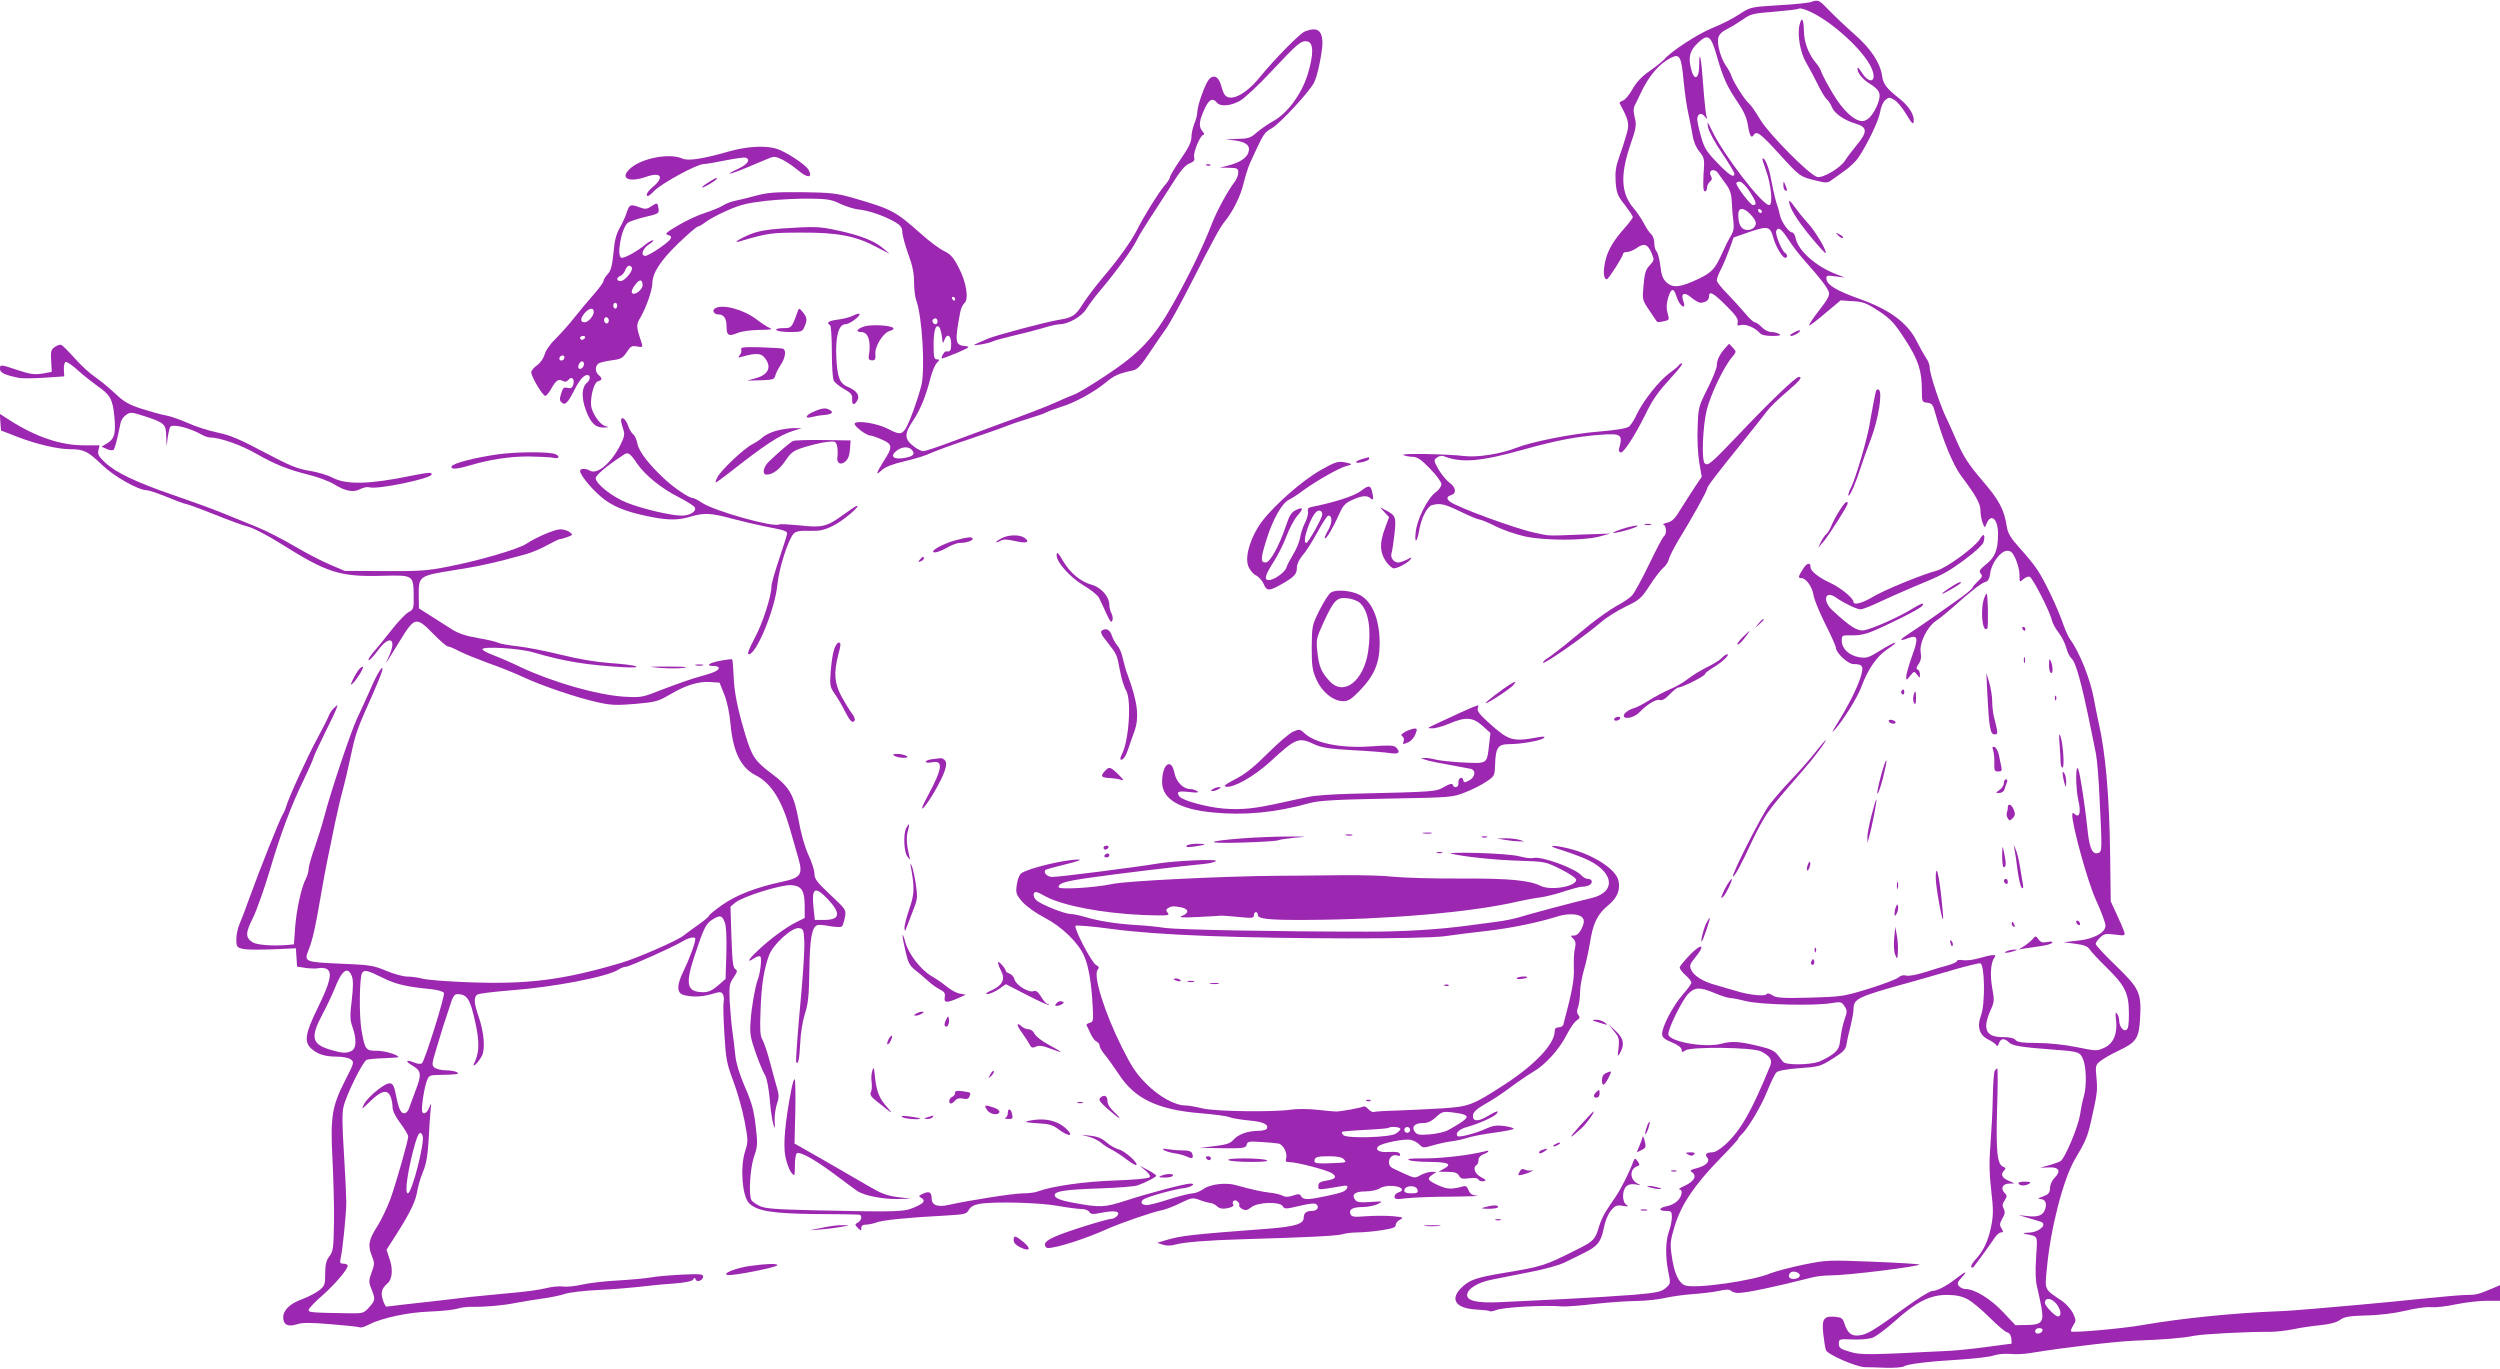 <?xml version="1.0" standalone="no"?>
<!DOCTYPE svg PUBLIC "-//W3C//DTD SVG 20010904//EN"
 "http://www.w3.org/TR/2001/REC-SVG-20010904/DTD/svg10.dtd">
<svg version="1.0" xmlns="http://www.w3.org/2000/svg"
 width="1280pt" height="701pt" viewBox="0 0 1280 701"
 preserveAspectRatio="xMidYMid meet">
<g transform="translate(0,701) scale(0.1,-0.1)"
fill="#9c27b0" stroke="none">
<path d="M9270 6999 c-14 -4 -89 -12 -166 -16 -141 -9 -142 -9 -197 -45 -31
-21 -93 -53 -139 -71 -76 -31 -213 -120 -247 -161 -8 -9 -41 -36 -74 -59 -41
-28 -69 -58 -89 -94 -16 -29 -38 -55 -49 -58 -11 -4 -18 -10 -17 -13 48 -89
52 -106 35 -162 -8 -30 -25 -82 -37 -115 -17 -47 -21 -75 -18 -126 5 -59 10
-72 47 -118 22 -29 41 -57 41 -62 0 -5 -17 -28 -38 -52 -62 -69 -92 -120 -104
-179 -11 -53 -7 -88 9 -88 9 1 83 117 83 130 0 6 9 10 21 10 11 0 34 9 50 21
37 26 56 19 75 -27 15 -35 14 -37 -10 -63 -20 -21 -26 -40 -31 -101 -7 -75 -7
-75 30 -130 20 -30 38 -57 40 -58 2 -2 17 -1 33 3 29 6 30 7 20 42 -7 25 -6
48 3 79 15 49 28 52 42 8 5 -16 14 -35 20 -41 17 -22 27 -14 16 14 -15 41 4
51 41 19 17 -14 38 -26 45 -26 27 0 45 13 45 31 0 32 21 21 88 -46 49 -48 63
-69 59 -85 -4 -17 -1 -19 18 -14 24 6 73 -15 94 -40 9 -11 30 -16 65 -16 37 0
47 3 36 10 -8 5 -27 10 -41 10 -14 0 -36 11 -49 25 -13 14 -29 25 -36 25 -6 0
-29 21 -50 47 -22 26 -63 71 -91 100 -29 29 -53 59 -53 68 0 9 10 35 22 58 12
23 31 69 43 102 l21 59 83 29 c94 31 104 29 121 -32 12 -44 46 -101 60 -101
13 0 13 17 -1 26 -16 9 -51 95 -45 111 10 24 26 13 63 -44 20 -32 60 -83 88
-114 73 -81 111 -131 119 -155 5 -16 -7 -38 -50 -93 -31 -40 -54 -74 -51 -77
2 -3 39 25 82 62 l79 66 62 -4 c54 -3 71 -10 134 -51 61 -41 80 -61 134 -145
68 -105 86 -159 86 -262 0 -57 1 -59 28 -62 23 -3 29 -10 39 -48 38 -137 91
-268 133 -325 78 -104 100 -144 100 -180 0 -18 5 -46 11 -62 11 -27 11 -27 19
-7 23 60 60 28 60 -50 0 -80 -15 -119 -61 -155 -33 -27 -38 -35 -28 -47 10
-13 8 -20 -14 -40 -15 -14 -27 -28 -27 -32 0 -5 -28 -28 -62 -53 -119 -85
-213 -150 -261 -181 -53 -34 -57 -44 -9 -26 52 20 56 3 22 -90 -16 -46 -30
-93 -30 -105 0 -22 1 -22 20 3 20 24 21 25 35 6 15 -19 15 -19 15 1 0 12 -5
23 -12 25 -8 3 -7 11 5 28 12 17 15 35 11 60 -8 47 32 129 78 161 18 12 54 41
79 63 99 89 154 131 173 136 16 4 22 17 26 46 7 52 54 114 87 114 19 0 28 -9
43 -42 11 -24 20 -61 20 -82 0 -38 0 -39 20 -21 10 9 25 15 32 12 15 -5 104
-179 113 -221 3 -15 19 -45 35 -65 16 -20 33 -55 39 -77 6 -23 18 -47 26 -54
23 -19 52 -123 101 -365 8 -38 19 -94 25 -123 6 -29 15 -135 19 -235 13 -257
13 -267 -6 -274 -29 -11 -45 22 -54 103 -13 128 -39 299 -49 325 -15 36 -14
-96 0 -159 14 -59 7 -91 -16 -72 -12 10 -15 10 -15 -3 0 -57 80 -345 120 -432
30 -66 50 -120 50 -135 0 -35 -61 -68 -141 -76 l-74 -8 60 -8 c46 -6 64 -13
75 -30 8 -12 47 -54 87 -93 94 -92 113 -132 113 -234 0 -60 -3 -80 -15 -85
-16 -6 -35 21 -35 51 0 10 -5 25 -11 33 -8 11 -9 3 -5 -30 8 -72 -12 -122 -59
-144 -38 -18 -41 -18 -144 3 -64 13 -145 21 -202 21 -74 0 -100 4 -109 15 -8
10 -31 15 -66 15 -86 0 -105 40 -63 136 20 44 21 53 9 116 -12 69 -7 132 12
156 15 17 -11 16 -79 -4 -30 -9 -68 -13 -84 -10 -16 3 -29 1 -29 -4 0 -5 -19
-14 -42 -21 -24 -6 -78 -22 -120 -36 -45 -14 -86 -22 -98 -18 -14 4 -28 1 -39
-9 -10 -9 -78 -35 -152 -58 -130 -40 -139 -41 -302 -46 -141 -3 -171 -2 -192
12 -15 10 -26 12 -30 6 -8 -13 -92 -4 -155 16 -25 7 -70 20 -100 29 -69 18
-117 48 -131 79 -10 21 -7 30 20 63 54 65 37 78 -24 17 -30 -31 -55 -61 -55
-68 0 -7 14 -25 30 -39 17 -15 30 -32 30 -38 0 -6 -20 -34 -45 -62 -49 -56
-105 -163 -105 -200 0 -18 11 -28 50 -44 31 -13 50 -27 50 -38 0 -14 3 -14 19
-3 29 20 346 16 387 -5 48 -25 60 -44 47 -75 -93 -228 -150 -329 -228 -401
-26 -24 -54 -41 -68 -41 -30 0 -40 -10 -26 -27 16 -19 -5 -41 -53 -54 -35 -9
-38 -12 -23 -22 24 -19 8 -46 -39 -68 -23 -10 -35 -19 -28 -19 20 0 14 -37
-10 -59 -12 -12 -36 -24 -55 -27 -41 -8 -43 -24 -3 -24 27 0 30 -3 30 -32 0
-18 -7 -51 -15 -73 -18 -50 -19 -130 -3 -208 12 -58 12 -60 -14 -82 -22 -19
-46 -24 -159 -34 -74 -6 -235 -16 -359 -22 -124 -6 -271 -13 -327 -16 -121 -6
-176 7 -171 40 4 30 57 62 125 75 32 7 118 23 191 38 76 14 155 36 185 51 29
14 72 35 95 47 71 34 89 57 103 126 7 38 22 74 37 92 22 26 30 29 61 24 27 -4
32 -3 19 5 -23 13 -24 72 -2 94 11 11 26 14 48 11 28 -6 29 -5 9 5 -39 20 -40
73 -2 87 15 6 16 9 4 26 -14 18 -15 18 -24 -5 -19 -52 -62 -136 -88 -175 -16
-22 -38 -56 -50 -75 -13 -19 -30 -57 -38 -85 -16 -57 -29 -71 -100 -106 -178
-90 -184 -92 -395 -127 -129 -22 -162 -33 -201 -68 -70 -63 -39 -113 73 -118
33 -2 62 -5 65 -8 3 -3 17 -1 32 5 35 15 245 27 341 19 19 -1 94 4 165 13 72
8 169 15 217 15 47 1 113 8 145 16 32 7 94 16 138 19 44 3 104 10 133 16 39 9
57 9 65 1 6 -6 22 -11 36 -11 43 0 202 34 381 80 19 5 62 10 94 10 88 0 463
47 453 56 -2 2 -109 9 -238 14 -228 9 -236 9 -355 -15 -67 -14 -142 -34 -168
-44 -90 -39 -389 -81 -439 -62 -33 13 -56 64 -68 153 -9 60 -7 76 16 153 34
109 102 210 230 341 52 53 95 100 95 104 0 4 7 13 15 20 31 26 104 148 134
225 18 44 38 86 46 94 9 9 50 17 118 22 100 7 108 9 171 49 57 36 66 46 71 78
3 20 13 62 21 93 7 30 14 67 14 81 0 55 20 64 280 136 58 16 161 46 230 66 68
20 131 35 139 34 23 -5 26 -207 4 -266 -22 -58 -9 -101 36 -124 19 -9 38 -22
42 -29 4 -8 9 -4 14 10 8 25 28 27 51 4 17 -18 65 -25 239 -38 118 -9 125 -11
141 -50 16 -40 18 -135 4 -185 -6 -19 -15 -63 -20 -97 -10 -63 -78 -225 -100
-238 -7 -4 -33 -14 -59 -21 l-46 -13 45 2 c53 2 64 -19 29 -54 -13 -13 -23
-36 -23 -52 -1 -25 -7 -32 -36 -43 -26 -9 -29 -13 -14 -13 27 -1 36 -23 24
-55 -11 -30 -38 -39 -93 -32 l-42 5 50 -15 c28 -8 56 -17 63 -19 38 -13 -8
-55 -61 -56 -23 -1 -33 -3 -22 -6 73 -15 67 -2 60 -121 -5 -70 -3 -122 5 -152
6 -25 16 -71 22 -103 14 -76 2 -91 -78 -91 l-55 -1 -63 67 c-63 67 -145 118
-192 118 -12 0 -27 7 -34 15 -11 13 -8 21 16 47 32 34 18 30 -36 -12 -46 -36
-94 -60 -118 -60 -11 0 -71 -37 -133 -82 -164 -119 -198 -140 -238 -145 -41
-6 -62 11 -78 62 -8 25 -15 30 -47 33 -58 5 -69 -10 -61 -87 4 -35 10 -73 14
-84 8 -22 155 -86 199 -87 15 0 63 -1 107 -3 44 -1 86 2 93 7 17 12 121 25
287 35 77 5 155 14 173 21 19 7 55 10 83 8 27 -3 72 -1 101 4 185 30 440 60
543 64 141 5 242 13 300 25 46 9 275 21 390 20 28 0 79 6 115 13 36 8 99 17
140 21 49 5 83 14 101 27 21 16 46 20 135 23 68 1 143 11 199 24 50 12 108 21
130 18 22 -2 81 4 130 15 50 10 120 18 158 18 l67 0 0 40 0 40 -37 -16 c-74
-31 -85 -34 -131 -34 -26 0 -132 -9 -237 -20 -104 -11 -244 -24 -310 -30 -66
-6 -174 -15 -240 -21 -66 -6 -151 -12 -190 -13 -222 -9 -489 -36 -690 -71 -96
-17 -354 -40 -361 -32 -3 3 2 17 11 31 15 23 15 27 -1 62 -10 20 -35 48 -56
63 -93 62 -89 54 -78 166 18 204 85 461 144 560 54 91 64 114 82 194 32 141
34 158 28 222 -6 63 -5 67 21 87 15 12 55 35 89 51 94 44 107 64 113 163 8
134 -2 156 -123 273 -57 55 -104 105 -104 112 0 7 10 22 23 33 19 19 29 21 75
15 53 -7 54 -6 47 17 -4 12 -21 52 -38 88 l-30 65 -3 230 c-4 310 -23 529 -60
690 -7 33 -18 85 -23 115 -18 102 -74 242 -123 308 -9 13 -24 47 -34 75 -26
78 -98 230 -135 283 -17 26 -58 75 -90 110 -44 49 -59 74 -64 107 -14 89 -38
135 -126 237 -70 82 -95 121 -129 198 -23 54 -47 106 -52 116 -30 58 -88 230
-88 264 0 13 -8 36 -19 50 -10 15 -32 54 -49 88 -46 91 -138 159 -287 212
-120 43 -169 72 -173 101 -3 21 -1 22 45 16 l48 -6 -38 15 c-108 40 -201 122
-214 189 -3 15 -11 27 -17 27 -17 0 -54 52 -62 86 -3 16 -12 48 -20 70 -7 23
-18 73 -25 110 -10 62 -34 122 -45 112 -2 -2 6 -28 17 -58 27 -72 38 -180 17
-180 -36 0 -237 262 -294 384 -23 47 -24 48 -19 16 3 -20 33 -77 70 -131 36
-53 65 -102 65 -108 0 -25 -28 -7 -88 56 -56 58 -67 77 -83 135 -11 37 -19 77
-19 87 0 29 21 37 38 15 14 -18 14 -18 8 6 -3 14 -11 85 -16 159 -9 132 -20
185 -20 100 0 -82 -30 -86 -45 -7 -10 52 0 82 38 118 53 50 67 40 99 -73 31
-109 52 -153 110 -238 26 -38 42 -75 47 -109 9 -56 18 -71 30 -51 15 23 35 8
134 -101 104 -114 104 -113 187 -133 47 -12 58 -12 75 1 11 8 42 30 70 50 27
19 59 50 70 67 46 68 104 190 111 232 3 24 15 52 26 62 18 16 22 16 46 2 15
-8 43 -41 62 -74 28 -47 36 -55 38 -38 5 32 -23 78 -69 115 -71 56 -87 77 -93
121 -10 67 -58 139 -143 213 -43 38 -101 93 -128 121 -53 55 -54 56 -95 42z
m11 -55 c112 -57 257 -191 299 -278 35 -74 -7 -94 -50 -24 -11 18 -20 26 -20
18 0 -24 26 -56 65 -80 51 -32 58 -51 39 -102 -22 -55 -51 -88 -79 -88 -41 0
-99 54 -152 143 -28 47 -54 96 -58 109 -4 13 -15 32 -25 43 -38 43 -64 109
-64 167 -1 61 -11 76 -22 32 -13 -50 3 -142 32 -192 15 -26 42 -76 60 -112 17
-36 38 -71 47 -78 8 -7 20 -25 26 -40 14 -34 64 -68 122 -85 60 -18 62 -41 6
-109 -24 -29 -52 -66 -61 -81 -26 -39 -113 -90 -142 -83 -40 10 -249 221 -293
296 -22 37 -47 73 -56 80 -22 18 -80 110 -90 141 -4 13 -17 37 -28 52 -26 38
-46 107 -40 141 4 19 17 33 47 48 22 11 59 34 82 50 36 26 52 30 159 38 65 6
121 12 123 15 7 6 37 -3 73 -21z m-661 -349 c6 -61 17 -137 25 -170 7 -33 17
-81 21 -108 4 -29 17 -61 34 -82 27 -34 28 -38 22 -120 -3 -60 -1 -85 7 -85 6
0 11 8 11 19 0 10 7 24 15 31 11 9 12 17 4 31 -14 28 19 39 37 13 7 -10 26
-36 41 -57 22 -30 28 -51 30 -95 1 -32 5 -75 8 -97 4 -27 1 -48 -9 -65 -15
-25 -34 -63 -55 -110 -30 -66 -49 -86 -111 -116 -94 -45 -132 -50 -165 -22
-21 19 -28 36 -34 86 -4 34 -13 68 -19 74 -7 7 -12 26 -12 44 0 17 -7 37 -16
45 -8 7 -25 31 -36 53 -12 23 -35 58 -53 79 -65 75 -70 168 -20 318 32 93 35
108 25 147 -8 34 -8 49 4 70 7 15 19 38 25 52 43 92 95 153 156 184 45 23 54
7 65 -119z m338 -565 c35 -55 39 -70 17 -70 -13 0 -85 95 -85 112 0 5 8 8 18
8 9 0 31 -22 50 -50z m5 -118 c15 -15 27 -35 27 -44 0 -24 -27 -41 -54 -34
-24 6 -36 30 -36 79 0 36 28 36 63 -1z m58 15 c-1 -12 -15 -9 -19 4 -3 6 1 10
8 8 6 -3 11 -8 11 -12z m-241 -4002 c33 -14 68 -25 79 -25 11 0 47 -7 82 -16
70 -18 350 -25 436 -10 47 8 52 7 67 -16 14 -21 14 -28 0 -68 -9 -25 -18 -69
-21 -98 -5 -45 -11 -57 -39 -79 -19 -14 -51 -31 -71 -39 -49 -17 -169 -18
-183 -1 -5 6 -19 23 -29 37 -14 19 -38 30 -88 42 -106 26 -144 29 -200 14 -82
-22 -264 10 -271 47 -5 24 71 178 103 210 34 33 59 34 135 2z m435 -1445 c0
-9 -11 -16 -27 -18 -27 -3 -38 14 -21 32 12 12 48 2 48 -14z m857 -121 c22
-11 74 -54 114 -94 40 -40 81 -75 91 -77 11 -2 19 -14 21 -31 2 -15 2 -27 0
-27 -2 0 -58 -7 -123 -16 -66 -9 -151 -18 -190 -20 -430 -22 -458 -22 -514 -5
-48 14 -56 20 -56 41 0 24 2 25 68 22 37 -2 83 2 102 8 19 6 71 45 117 86 108
98 180 134 265 134 45 0 76 -6 105 -21z m457 -25 c24 -31 28 -64 7 -64 -14 0
-66 54 -66 69 0 30 34 26 59 -5z m-71 -136 c-7 -19 -38 -22 -38 -4 0 10 9 16
21 16 12 0 19 -5 17 -12z"/>
<path d="M6681 6849 c-27 -11 -154 -140 -234 -238 -69 -84 -146 -123 -175 -88
-6 6 -14 27 -19 46 -12 47 -37 62 -62 36 -20 -22 -61 -135 -61 -171 0 -12 -7
-38 -15 -57 -8 -20 -15 -51 -15 -70 0 -24 -15 -55 -55 -112 -30 -44 -55 -85
-55 -92 0 -7 -13 -27 -29 -45 -30 -35 -104 -154 -141 -228 -29 -57 -98 -153
-176 -244 -33 -39 -77 -97 -97 -128 -41 -65 -54 -74 -128 -86 -70 -12 -318
-78 -361 -96 -86 -37 -86 -36 -38 -30 25 4 53 11 63 16 9 5 54 17 100 28 45
10 113 28 152 39 38 12 79 21 91 21 43 0 112 39 136 78 12 20 45 64 73 97 78
92 160 205 184 253 12 24 41 72 64 107 23 34 72 111 110 170 49 79 75 110 97
118 23 9 28 16 24 32 -6 24 32 115 48 115 6 0 3 9 -6 19 -21 23 -16 56 15 121
21 42 38 50 59 25 18 -22 69 -18 117 8 23 12 96 80 162 151 136 145 152 159
184 154 33 -5 34 -67 2 -170 -31 -100 -104 -199 -176 -238 -25 -14 -63 -40
-83 -57 -32 -29 -44 -33 -99 -34 l-62 -2 48 -6 c61 -9 81 -28 68 -64 -11 -29
-50 -52 -108 -66 l-38 -9 48 -1 c42 -1 47 -3 47 -25 0 -13 -9 -35 -20 -49 -32
-41 -90 -147 -115 -212 -46 -119 -120 -271 -198 -409 -99 -177 -171 -254 -347
-370 -69 -46 -141 -89 -160 -96 -19 -7 -59 -24 -87 -37 -49 -23 -181 -73 -333
-128 -36 -13 -126 -47 -200 -74 -74 -28 -143 -51 -153 -51 -10 0 -34 12 -53
28 -44 35 -44 63 2 130 36 54 65 125 89 220 8 30 21 62 31 73 16 17 16 19 1
19 -14 0 -17 12 -17 73 0 75 11 110 29 92 5 -6 11 -28 14 -50 3 -34 5 -37 12
-17 13 38 35 27 35 -18 0 -36 -4 -42 -27 -39 -7 1 -27 -31 -21 -36 1 -2 36 11
77 28 67 29 71 32 42 35 -51 5 -53 21 -25 172 3 19 13 40 21 47 25 20 11 109
-29 184 -26 51 -42 68 -73 83 -22 10 -74 48 -115 85 -137 121 -151 129 -350
187 -84 24 -113 28 -260 30 -138 1 -177 -1 -240 -18 -41 -11 -91 -23 -110 -27
-19 -4 -47 -15 -60 -24 -14 -9 -54 -25 -90 -37 -36 -11 -98 -40 -138 -64 -61
-36 -70 -44 -52 -49 16 -4 19 -10 13 -20 -11 -20 -111 -87 -129 -87 -26 0 -14
38 19 59 17 11 27 21 20 21 -6 0 -24 -10 -40 -23 -38 -32 -101 -67 -119 -67
-30 0 -4 151 31 180 8 6 47 19 87 29 68 16 73 18 70 41 -5 34 -6 34 -37 14
-22 -15 -32 -16 -59 -6 -48 18 -53 16 -67 -25 -6 -21 -23 -57 -36 -80 -18 -31
-27 -66 -32 -128 -7 -67 -13 -91 -30 -109 -11 -12 -21 -28 -21 -34 0 -7 -21
-36 -47 -66 -27 -30 -70 -82 -98 -117 -27 -35 -72 -85 -98 -111 -28 -27 -53
-62 -58 -82 -6 -20 -22 -44 -39 -56 -17 -12 -30 -28 -30 -36 0 -23 61 -125 73
-121 6 2 20 19 30 38 24 42 36 50 58 39 12 -7 21 -5 30 6 16 20 33 3 24 -26
-5 -16 -12 -20 -29 -16 -19 5 -24 0 -33 -29 -9 -28 -8 -37 4 -47 17 -14 30 -1
65 67 25 50 47 75 65 75 17 0 17 -24 -2 -40 -27 -22 -29 -76 -5 -141 25 -67
50 -90 95 -88 23 1 25 3 8 6 -24 5 -56 43 -72 87 -15 38 6 137 31 144 22 5 23
15 3 32 -18 15 -19 44 -2 58 6 5 37 13 67 17 49 6 58 11 79 42 20 31 26 34 53
29 26 -5 29 -3 25 12 -31 93 -31 98 -7 138 28 49 60 139 60 173 1 54 41 116
132 204 50 48 95 87 101 87 6 0 24 11 41 24 17 13 67 40 111 59 66 29 102 38
200 49 66 7 166 12 223 11 88 -1 111 -5 155 -27 29 -13 72 -27 97 -29 50 -5
138 -36 188 -67 24 -15 32 -27 32 -49 0 -16 14 -66 30 -111 22 -59 30 -99 30
-145 0 -35 5 -76 11 -92 30 -79 47 -354 26 -438 -20 -77 -61 -189 -81 -221
-21 -30 -32 -30 -93 2 -54 27 -156 43 -167 26 -7 -11 59 -62 80 -62 7 0 33 -9
58 -20 56 -24 58 -38 11 -110 -41 -66 -44 -79 -9 -46 19 16 56 31 118 45 51
12 110 30 131 41 22 10 108 42 190 69 83 28 175 60 205 72 30 12 83 29 116 39
34 10 72 23 84 30 12 6 45 18 73 27 66 19 169 75 229 125 44 36 63 45 141 62
21 5 41 27 82 89 30 45 69 102 87 127 18 25 76 131 129 235 112 220 146 282
169 310 40 48 81 129 96 192 9 37 24 86 34 108 71 155 71 155 114 180 41 24
189 184 214 232 18 33 44 163 43 208 -3 62 -29 78 -90 54z m-3446 -1209 c9
-14 -36 -69 -57 -69 -22 -1 -24 18 -2 26 8 3 20 16 25 29 9 25 24 31 34 14z
m55 -90 c0 -23 -40 -54 -53 -41 -6 6 -1 22 13 40 23 33 40 33 40 1z m1600 -70
c0 -5 -2 -10 -4 -10 -3 0 -8 5 -11 10 -3 6 -1 10 4 10 6 0 11 -4 11 -10z
m-1730 -35 c0 -8 -4 -15 -10 -15 -5 0 -10 7 -10 15 0 8 5 15 10 15 6 0 10 -7
10 -15z m-120 -32 c0 -20 -28 -53 -46 -53 -23 0 -24 17 -3 44 23 29 49 34 49
9z m75 -53 c-5 -8 -11 -8 -17 -2 -6 6 -7 16 -3 22 5 8 11 8 17 2 6 -6 7 -16 3
-22z m1685 5 c0 -8 -4 -15 -9 -15 -13 0 -22 16 -14 24 11 11 23 6 23 -9z
m-1805 -85 c-3 -5 -10 -10 -16 -10 -5 0 -9 5 -9 10 0 6 7 10 16 10 8 0 12 -4
9 -10z m-105 -98 c0 -13 -12 -22 -22 -16 -10 6 -1 24 13 24 5 0 9 -4 9 -8z
m100 -36 c0 -16 -18 -31 -27 -22 -8 8 5 36 17 36 5 0 10 -6 10 -14z m1680
-441 c17 -21 5 -32 -41 -40 -54 -9 -74 8 -40 36 28 23 64 25 81 4z"/>
<path d="M3730 6234 c-133 -38 -206 -49 -236 -36 -63 29 -202 4 -263 -47 -62
-52 -16 -79 78 -46 75 26 94 -1 35 -51 -21 -16 -35 -36 -32 -44 3 -9 15 -1 38
23 39 39 218 137 253 137 12 0 63 9 112 19 50 10 96 16 103 14 27 -11 9 -35
-40 -58 -77 -35 -43 -30 43 6 41 17 90 38 110 46 33 14 39 13 76 -5 22 -11 59
-37 83 -57 46 -38 72 -36 50 5 -14 27 -121 97 -169 110 -59 16 -150 10 -241
-16z"/>
<path d="M6178 6163 c7 -3 16 -2 19 1 4 3 -2 6 -13 5 -11 0 -14 -3 -6 -6z"/>
<path d="M3625 6075 c-22 -14 -35 -25 -30 -25 12 0 75 38 75 45 0 7 -1 7 -45
-20z"/>
<path d="M9131 6063 c-1 -12 4 -25 9 -28 12 -7 12 2 0 30 -8 19 -9 19 -9 -2z"/>
<path d="M9160 5979 c1 -31 39 -94 109 -179 41 -50 76 -88 78 -86 9 9 -52 112
-92 155 -23 25 -54 64 -69 85 -14 21 -26 33 -26 25z"/>
<path d="M4000 5840 c-75 -5 -121 -14 -160 -30 -60 -25 -92 -48 -50 -35 139
41 158 44 312 44 185 1 281 -17 386 -74 l67 -35 -35 30 c-43 37 -118 66 -235
91 -94 20 -114 20 -285 9z"/>
<path d="M9412 5804 c10 -10 20 -15 24 -12 3 4 -5 12 -18 18 -22 12 -22 12 -6
-6z"/>
<path d="M3661 5431 c-17 -11 -6 -31 18 -31 27 0 41 -21 41 -61 0 -47 10 -53
56 -34 21 9 68 15 113 16 56 0 70 3 53 9 -12 5 -43 25 -69 45 -67 51 -175 80
-212 56z"/>
<path d="M4084 5415 c-30 -84 -31 -85 -74 -85 -25 0 -39 -4 -35 -10 3 -5 34
-10 69 -10 58 0 64 2 74 25 16 36 15 49 -7 76 -19 23 -20 23 -27 4z"/>
<path d="M4370 5395 c-14 -8 -49 -17 -77 -21 -50 -6 -65 -16 -43 -29 5 -3 9
-63 9 -135 0 -72 4 -138 10 -149 6 -11 30 -30 53 -43 35 -20 43 -29 41 -51 -2
-32 12 -35 27 -6 14 24 -5 50 -49 68 -42 18 -54 48 -59 151 -5 109 12 170 47
170 21 0 80 44 71 53 -3 3 -16 -1 -30 -8z"/>
<path d="M4423 5338 c-36 -12 -44 -28 -14 -28 37 0 52 -48 39 -125 -2 -14 3
-20 17 -20 16 0 19 6 17 32 -4 40 41 111 75 119 14 4 21 10 16 15 -14 14 -116
19 -150 7z"/>
<path d="M9180 5305 c-16 -9 -19 -14 -9 -15 8 0 24 7 35 15 24 18 7 19 -26 0z"/>
<path d="M280 5233 c-19 -13 -21 -23 -18 -71 l3 -56 -49 -9 c-40 -6 -62 -3
-125 18 -91 30 -91 30 -91 6 0 -19 22 -30 93 -45 15 -4 75 -4 132 0 l104 7 -2
35 c-1 19 3 37 9 39 6 2 36 -18 65 -45 30 -27 75 -62 100 -80 62 -42 76 -67
84 -150 9 -89 2 -118 -35 -141 l-30 -18 27 -12 c14 -7 30 -8 34 -4 8 8 18 48
36 136 3 16 16 35 29 43 21 15 29 14 91 -6 105 -34 113 -41 114 -103 l2 -52 6
47 c4 26 10 50 13 53 15 15 98 -5 160 -40 14 -8 34 -15 44 -15 49 0 158 -38
234 -82 98 -56 163 -82 275 -110 44 -11 100 -32 125 -47 58 -36 99 -44 135
-25 15 8 36 12 46 9 39 -13 319 45 319 66 0 12 -13 11 -100 -6 -217 -45 -336
-48 -407 -11 -26 14 -81 30 -121 36 -61 10 -99 26 -230 95 -124 66 -174 87
-237 100 -44 9 -114 31 -155 50 -41 18 -93 36 -115 39 -22 4 -76 19 -120 33
-65 21 -91 36 -135 78 -30 28 -76 66 -102 84 -26 17 -73 60 -105 96 -32 36
-63 67 -69 69 -7 3 -22 -2 -34 -11z"/>
<path d="M8833 5228 c-28 -31 -43 -62 -43 -90 0 -13 -21 -65 -47 -117 -46 -91
-48 -97 -51 -199 -3 -58 1 -137 8 -179 l13 -74 -35 -52 c-19 -29 -52 -80 -73
-114 -29 -49 -44 -63 -69 -69 -17 -4 -25 -9 -18 -11 14 -5 16 -49 2 -58 -6 -3
-40 -68 -76 -143 -36 -75 -76 -147 -87 -160 -12 -13 -47 -37 -78 -53 -31 -17
-94 -61 -139 -97 -45 -37 -105 -86 -133 -109 -29 -23 -64 -50 -79 -60 -16 -9
-28 -21 -28 -26 0 -14 216 137 298 208 26 23 82 58 125 79 73 35 81 43 124
109 25 39 56 79 68 89 13 10 26 30 30 45 3 15 26 59 49 98 67 108 146 251 146
262 0 11 40 64 190 250 53 65 105 132 117 148 12 17 55 59 97 95 74 63 87 80
65 80 -15 0 -151 -130 -307 -295 -143 -150 -158 -163 -174 -147 -17 17 -10
191 11 275 21 81 87 219 129 268 23 28 23 29 4 49 l-19 20 -20 -22z"/>
<path d="M3795 5221 c3 -7 0 -20 -7 -29 -11 -13 -10 -15 12 -8 64 18 95 18
111 -1 43 -48 27 -91 -43 -110 l-43 -12 70 2 c61 2 70 5 74 22 2 11 14 35 27
55 26 38 31 78 12 85 -7 2 -59 5 -116 7 -84 2 -101 0 -97 -11z"/>
<path d="M8595 5139 c-4 -6 -25 -23 -47 -39 -52 -38 -133 -140 -165 -206 -13
-29 -32 -59 -41 -67 -12 -10 -61 -19 -160 -27 -136 -11 -341 -52 -422 -84 -76
-30 -196 -49 -262 -41 -89 11 -337 15 -313 5 11 -5 33 -9 50 -9 22 -1 43 -15
87 -61 32 -32 58 -68 58 -79 0 -11 -13 -30 -30 -42 -42 -31 -97 -142 -102
-207 -6 -59 7 -50 18 11 10 63 41 124 66 131 43 11 64 6 147 -34 45 -22 88
-40 96 -40 7 0 44 -15 81 -34 38 -19 105 -42 149 -52 102 -22 295 -23 380 -2
l60 16 -150 -5 c-182 -7 -156 -8 -240 10 -95 20 -398 131 -432 159 -18 15 -16
26 7 33 29 9 25 40 -9 64 -16 12 -41 42 -56 68 -25 45 -25 48 -8 60 9 8 24 11
33 8 94 -37 190 -29 420 36 159 44 262 64 385 73 107 8 115 1 94 -73 -2 -7 1
-15 8 -18 14 -5 72 83 126 192 42 86 62 113 146 206 30 32 49 59 43 59 -6 0
-14 -5 -17 -11z"/>
<path d="M9605 5008 c-2 -7 -9 -40 -15 -73 -6 -33 -15 -80 -19 -105 -14 -79
-71 -270 -92 -312 -11 -22 -18 -42 -15 -45 7 -7 40 70 62 141 9 28 33 96 54
151 38 101 60 238 39 250 -5 4 -11 0 -14 -7z"/>
<path d="M4168 4903 c-44 -18 -52 -39 -10 -28 15 4 42 9 60 10 41 4 52 13 32
25 -20 13 -39 12 -82 -7z"/>
<path d="M2 4848 l3 -42 82 -32 c99 -38 208 -64 274 -64 67 0 90 -11 160 -79
60 -59 187 -131 231 -131 10 0 57 -16 104 -35 46 -19 89 -35 95 -35 5 0 72
-24 147 -54 75 -30 151 -58 167 -61 30 -7 107 -47 175 -90 237 -149 300 -169
521 -163 156 4 156 3 157 -102 1 -66 -1 -71 -26 -84 -15 -8 -54 -49 -87 -91
-33 -42 -75 -94 -94 -115 -18 -22 -29 -40 -23 -40 6 0 27 23 47 50 61 83 99
60 55 -33 -25 -52 -16 -38 58 83 75 122 83 124 169 36 35 -36 70 -66 77 -66 7
0 33 -11 57 -24 25 -13 92 -40 149 -61 58 -20 137 -52 175 -70 95 -45 282
-108 382 -130 70 -16 99 -17 195 -9 104 9 118 13 176 47 83 49 148 69 207 65
l49 -3 24 -60 c15 -37 27 -95 32 -150 13 -145 53 -226 130 -265 77 -39 132
-125 175 -275 14 -49 33 -116 42 -147 25 -86 14 -102 -84 -123 -131 -28 -232
-67 -305 -118 -37 -26 -68 -51 -68 -56 0 -4 -24 -24 -52 -44 -29 -20 -64 -46
-78 -57 -32 -26 -236 -115 -320 -140 -298 -88 -478 -111 -786 -99 -105 4 -208
12 -230 18 -21 6 -57 11 -79 11 -22 0 -71 14 -109 30 -64 27 -82 30 -234 36
-180 8 -186 10 -163 68 21 51 37 123 61 266 13 74 29 164 37 200 7 36 25 119
38 185 14 66 32 143 40 170 8 28 26 104 40 170 25 118 32 140 113 320 22 50
43 101 47 115 14 52 -22 -3 -59 -90 -21 -47 -51 -114 -68 -149 -32 -68 -135
-375 -168 -503 -11 -42 -34 -115 -50 -161 -17 -47 -30 -95 -30 -107 0 -11 -6
-34 -14 -49 -23 -43 -48 -158 -55 -251 l-6 -85 -30 -3 c-75 -7 -161 0 -181 13
-38 24 -38 48 0 123 19 38 57 145 85 238 56 190 110 336 175 469 24 50 47 101
51 115 4 14 30 69 57 124 27 54 54 110 59 124 10 26 10 26 -10 8 -11 -10 -23
-28 -27 -39 -4 -12 -30 -64 -59 -117 -51 -94 -146 -301 -160 -350 -4 -14 -13
-34 -20 -45 -14 -24 -112 -268 -165 -415 -21 -58 -45 -122 -54 -142 -9 -21
-16 -55 -16 -77 0 -36 3 -42 28 -48 24 -7 107 -7 237 0 l40 2 3 -47 3 -47 45
-7 c24 -3 54 -4 66 -1 12 3 30 1 41 -4 30 -17 18 -69 -47 -201 -63 -129 -70
-172 -33 -206 31 -29 70 -42 131 -42 30 0 61 -6 72 -14 18 -14 18 -17 -29
-108 -67 -132 -76 -185 -65 -398 5 -96 9 -242 8 -324 -2 -135 -4 -153 -24
-179 -16 -21 -21 -43 -21 -89 0 -55 -3 -62 -30 -84 -17 -13 -56 -34 -88 -46
-62 -22 -97 -56 -97 -93 0 -37 24 -50 68 -36 29 10 68 10 176 1 76 -6 143 -13
148 -16 5 -3 26 3 46 14 66 34 200 63 315 67 59 2 122 9 141 15 18 6 53 10 77
9 63 -1 155 7 219 20 30 6 91 16 135 22 44 6 98 17 120 25 22 7 96 16 165 19
69 3 163 11 210 16 47 6 127 14 178 17 61 5 96 12 101 21 7 11 9 11 13 0 6
-17 38 -4 38 15 0 13 -17 14 -107 10 -60 -3 -130 -9 -158 -14 -27 -5 -104 -12
-170 -16 -66 -3 -149 -13 -184 -21 -35 -8 -79 -13 -97 -10 -19 3 -60 -1 -91
-9 -31 -8 -111 -19 -177 -24 -67 -6 -159 -15 -206 -20 -47 -6 -123 -14 -170
-20 -47 -5 -123 -14 -170 -19 -47 -6 -88 -11 -92 -11 -3 0 -12 16 -18 35 -12
36 -5 60 24 84 24 20 29 72 11 124 l-16 48 49 77 c71 111 100 171 108 222 4
25 17 70 30 101 17 42 24 83 29 170 3 63 8 130 10 149 4 35 4 35 -8 8 -6 -16
-17 -28 -25 -28 -12 0 -14 11 -9 58 4 32 12 76 19 98 12 36 16 39 53 40 107 2
120 4 105 14 -8 5 -33 10 -56 10 -22 0 -48 6 -58 13 -16 12 -16 17 8 97 14 47
30 99 35 115 6 17 20 60 32 97 16 54 25 68 40 68 51 0 67 -25 93 -147 20 -90
20 -144 1 -190 -14 -32 -14 -34 1 -22 8 7 22 26 31 42 19 37 11 124 -18 207
-22 63 -24 94 -6 107 6 6 82 15 167 22 220 16 499 69 557 107 12 8 29 14 37
14 17 0 247 103 292 131 32 19 64 25 64 12 0 -21 -31 -105 -60 -164 -37 -75
-36 -115 3 -124 42 -11 91 -9 140 5 42 13 49 13 58 0 5 -8 7 -26 4 -40 -3 -14
-1 -88 4 -165 7 -126 12 -150 45 -239 21 -55 47 -147 58 -205 19 -100 19 -107
2 -159 -25 -82 -14 -225 21 -262 40 -41 121 -54 350 -56 110 0 206 -2 213 -3
18 -2 15 -28 -5 -40 -17 -9 -17 -11 -1 -28 17 -16 18 -16 18 0 0 11 8 17 24
17 14 0 37 5 53 11 30 12 171 26 349 35 104 6 113 8 124 29 9 16 26 26 54 31
73 13 307 7 401 -10 50 -9 104 -16 122 -16 18 0 36 -7 40 -15 8 -13 17 -13 65
-4 66 13 97 7 78 -16 -7 -8 -19 -15 -27 -15 -23 0 -233 -65 -290 -91 -36 -15
-53 -29 -53 -41 0 -10 7 -18 15 -18 44 0 192 47 305 98 70 31 235 88 280 96
19 4 62 20 95 37 58 28 62 28 100 14 22 -8 46 -14 54 -15 8 0 22 -7 32 -16 13
-12 28 -15 54 -10 20 4 33 11 30 17 -11 17 5 31 21 18 7 -6 11 -15 9 -20 -3
-4 4 -13 15 -19 17 -9 26 -7 47 9 34 27 147 30 161 5 8 -15 15 -15 86 2 55 13
79 15 87 7 15 -15 2 -33 -24 -33 -29 0 -42 -11 -42 -35 0 -32 -45 -45 -183
-56 -396 -30 -445 -35 -527 -60 l-40 -12 29 -10 c19 -6 40 -6 65 1 42 12 165
22 341 27 341 10 478 17 510 25 19 6 56 10 82 10 26 0 81 5 121 11 58 9 74 15
73 27 0 9 9 21 22 27 20 11 17 13 -35 18 -32 3 -92 3 -135 0 -68 -5 -78 -4
-84 12 -9 23 12 35 66 35 25 1 59 7 75 16 29 14 27 14 -37 10 -50 -4 -69 -2
-78 9 -23 28 -4 45 50 45 29 0 61 7 75 16 14 9 39 14 66 12 46 -3 63 -22 30
-33 -12 -3 -21 -13 -21 -22 0 -13 9 -15 62 -8 35 4 137 8 228 8 91 1 150 3
132 5 -24 2 -36 10 -43 28 -6 17 -15 24 -27 20 -59 -16 -80 -16 -125 4 -57 26
-63 34 -35 54 l22 16 -26 0 c-14 0 -39 -8 -55 -17 -28 -16 -32 -15 -79 6 -27
12 -56 26 -64 30 -36 19 -15 77 23 65 14 -4 18 -2 15 7 -3 10 -19 13 -55 11
-51 -4 -75 10 -56 29 16 16 135 40 165 33 16 -3 37 -14 46 -25 17 -17 21 -17
66 -4 27 8 69 18 95 21 25 3 64 12 86 19 22 7 84 19 138 26 53 7 97 16 97 20
0 4 -22 10 -49 14 -38 5 -58 2 -93 -14 -53 -24 -137 -46 -145 -38 -14 14 9 37
49 47 58 16 136 51 150 67 16 20 1 16 -48 -13 -49 -29 -77 -26 -72 8 2 15 22
33 63 56 33 18 92 57 130 86 39 29 91 64 116 79 60 34 133 115 170 188 16 32
38 64 50 73 18 12 20 18 10 29 -8 11 -9 22 -1 41 5 15 10 49 10 76 0 26 9 76
19 111 11 35 24 98 31 138 15 101 38 150 93 195 48 39 65 81 53 129 -14 58
-131 133 -256 163 -82 20 -115 16 -45 -5 33 -10 89 -30 125 -45 152 -63 172
-172 39 -204 -91 -21 -321 -83 -370 -98 -25 -8 -79 -19 -120 -24 -41 -5 -105
-14 -144 -19 -145 -20 -341 -32 -522 -31 -473 0 -964 10 -1028 19 -38 6 -106
13 -150 15 -99 6 -194 21 -259 41 -27 8 -60 15 -72 15 -32 0 -155 49 -178 71
-11 10 -16 24 -13 33 6 14 14 12 59 -13 88 -48 293 -87 502 -96 125 -4 137 -3
125 11 -10 13 -10 17 2 25 17 10 27 11 68 3 38 -8 40 -29 4 -43 -22 -9 -3 -10
82 -6 61 3 115 6 120 7 6 0 45 -3 88 -7 68 -7 77 -6 77 9 0 9 5 16 10 16 6 0
10 -6 10 -14 0 -21 55 -27 248 -26 420 2 848 39 1087 95 33 7 83 17 110 20 28
4 83 17 123 31 40 13 81 24 91 24 30 0 51 11 51 26 0 8 -8 14 -19 14 -10 0
-24 7 -32 16 -32 38 -207 102 -249 91 -12 -3 -42 1 -68 8 -27 8 -118 15 -217
18 -93 2 -154 1 -135 -4 78 -17 223 -32 349 -36 132 -4 135 -5 213 -44 46 -23
78 -45 78 -54 0 -34 -130 -56 -181 -31 -59 29 -159 39 -414 38 -137 -1 -290 4
-340 9 -49 6 -169 9 -265 8 -96 -1 -245 -3 -330 -3 -272 -2 -771 -26 -845 -42
-96 -20 -275 -30 -275 -16 0 21 35 31 181 51 133 19 442 56 567 68 29 3 55 10
58 15 7 11 -210 1 -296 -13 -121 -20 -505 -69 -543 -69 -25 0 -47 23 -34 36 3
3 50 16 104 29 55 13 85 24 67 24 -66 2 -263 -45 -296 -71 -9 -7 -19 -33 -22
-58 -6 -42 -4 -49 28 -87 22 -24 67 -57 115 -82 87 -45 172 -127 202 -196 22
-50 37 -135 43 -249 5 -82 4 -88 -15 -93 -11 -3 -18 -8 -16 -12 2 -3 11 -22
20 -42 9 -20 23 -39 32 -42 8 -4 15 -13 15 -21 0 -9 13 -30 28 -48 15 -18 47
-63 71 -99 81 -125 199 -181 419 -199 66 -5 132 -14 147 -20 15 -6 61 -13 101
-17 72 -6 103 -21 89 -43 -3 -5 -23 -10 -44 -10 -52 0 -102 -18 -126 -46 -16
-18 -36 -25 -95 -32 l-75 -9 116 -2 c107 -1 117 1 122 18 4 17 12 18 73 14 38
-2 78 -6 90 -8 24 -5 47 -49 39 -76 -5 -15 -1 -19 17 -19 37 0 190 -40 216
-56 30 -19 21 -31 -28 -39 -31 -5 -40 -11 -40 -27 0 -22 -7 -22 114 -2 30 6
38 4 34 -6 -6 -19 -23 -26 -108 -44 -93 -20 -117 -20 -128 -1 -7 13 -14 13
-41 4 -23 -8 -39 -9 -54 -1 -12 6 -40 13 -62 15 -38 4 -95 16 -177 39 -52 15
-134 5 -168 -21 -16 -11 -41 -21 -54 -21 -14 0 -68 -14 -119 -30 -52 -17 -103
-30 -115 -30 -26 0 -36 14 -19 28 15 13 157 53 210 59 37 5 63 23 32 23 -28 0
-214 -49 -327 -86 -115 -37 -134 -38 -273 -12 -67 12 -95 24 -95 39 0 20 53
28 222 34 95 3 187 10 203 16 44 16 95 43 95 49 0 4 -19 17 -42 29 l-43 23 30
-25 c20 -17 27 -29 20 -35 -5 -6 -84 -13 -175 -16 -155 -5 -324 -29 -396 -56
-14 -6 -49 -10 -77 -10 -49 0 -276 -36 -380 -59 -57 -13 -87 -2 -87 34 0 31
-13 38 -45 23 -21 -10 -23 -13 -10 -20 26 -15 17 -28 -32 -49 -54 -24 -79 -25
-505 -16 -214 5 -262 9 -290 23 -18 9 -36 22 -40 28 -16 24 -8 162 12 222 19
54 20 67 9 159 -9 80 -20 120 -55 200 -28 65 -45 121 -49 160 -3 33 -10 89
-15 125 -5 36 -11 104 -14 153 -3 79 -2 91 20 122 19 29 21 36 9 43 -12 6 -16
42 -20 164 l-5 156 25 21 c41 32 236 93 287 89 53 -4 68 -28 68 -110 l0 -58
-42 -21 c-55 -27 -140 -90 -200 -148 -50 -47 -56 -64 -15 -36 16 10 28 12 31
6 7 -11 -2 -86 -14 -116 -14 -37 -32 -140 -37 -213 -5 -65 -1 -84 27 -165 18
-51 40 -102 48 -114 8 -13 18 -66 23 -120 4 -54 13 -111 18 -128 10 -28 10
-27 7 15 -1 25 4 63 11 85 11 30 12 49 4 75 -6 19 -22 80 -37 135 -14 55 -33
110 -41 123 -11 19 -13 50 -9 150 5 132 17 207 43 280 21 57 117 144 153 140
23 -3 25 -7 28 -67 2 -36 -5 -148 -14 -250 -21 -230 -31 -365 -27 -370 10 -14
16 19 20 96 2 52 12 114 24 152 17 52 21 93 23 225 2 159 13 219 40 229 7 3
36 1 65 -5 30 -5 57 -6 62 -1 4 4 11 25 15 47 7 38 6 39 -75 115 -68 64 -81
81 -81 107 0 18 -14 61 -31 97 -18 39 -38 109 -49 172 -25 136 -46 174 -139
244 -87 65 -101 87 -137 206 -39 132 -55 211 -58 298 -2 42 -5 79 -7 81 -2 2
-30 -1 -61 -7 -59 -11 -79 -27 -33 -27 14 0 25 -4 25 -10 0 -13 -24 -24 -100
-45 -36 -9 -117 -38 -180 -62 -114 -45 -116 -45 -205 -40 -139 9 -365 74 -531
152 -43 21 -105 48 -137 60 -32 12 -58 26 -57 31 1 16 190 5 260 -16 160 -47
274 -65 460 -76 55 -3 78 -1 65 5 -12 5 -70 12 -130 16 -69 5 -163 20 -250 42
-77 19 -178 39 -224 44 -46 5 -91 13 -100 18 -9 5 -55 16 -103 24 -60 10 -102
24 -133 44 -24 15 -73 46 -107 68 l-63 40 -1 68 c-1 97 2 99 176 127 131 20
216 39 378 84 29 9 77 29 106 46 30 16 58 30 64 30 6 0 23 5 39 11 27 10 27
11 9 25 -11 8 -32 14 -47 14 -29 0 -124 -41 -174 -74 -39 -27 -244 -87 -400
-117 -104 -21 -147 -24 -325 -23 l-205 1 -75 32 c-41 17 -124 60 -183 95 -59
35 -147 80 -195 99 -48 19 -127 52 -177 72 -49 20 -162 61 -250 91 -188 65
-290 113 -346 165 -34 32 -40 43 -35 64 l6 25 -82 0 c-117 0 -244 43 -376 127
l-53 34 3 -43z m4235 -2440 c70 -75 65 -108 -17 -108 l-48 0 -7 65 c-10 99 7
110 72 43z m3854 -88 c23 -13 24 -31 4 -70 -10 -19 -23 -30 -36 -30 -19 0 -19
-1 -4 -16 12 -12 14 -25 9 -48 -5 -17 -7 -60 -6 -96 3 -66 -8 -125 -54 -297
-2 -7 -13 -13 -24 -13 -13 0 -20 -7 -20 -20 0 -65 -102 -173 -260 -275 -161
-104 -178 -111 -320 -120 -69 -4 -172 -9 -228 -11 -57 -1 -110 -5 -117 -7 -6
-3 -20 4 -29 14 -9 11 -21 17 -27 13 -11 -6 -113 -25 -139 -25 -8 0 -52 4 -97
9 -45 5 -104 5 -130 1 -88 -14 -393 -10 -456 6 -32 8 -71 15 -87 15 -54 0
-136 45 -202 112 -51 51 -75 88 -125 188 -89 179 -147 366 -123 395 9 11 7 16
-8 24 -23 12 -116 191 -105 201 4 4 87 -3 183 -16 117 -16 279 -28 490 -36
411 -16 1107 -17 1220 -1 47 7 144 19 215 27 123 14 260 43 350 71 50 17 100
18 126 5z m-4381 -30 c8 -19 11 -72 9 -161 l-4 -131 -39 -34 c-28 -24 -49 -34
-73 -34 -87 0 -96 38 -47 186 47 143 59 166 92 186 38 24 48 22 62 -12z
m-1909 -277 c8 -21 8 -54 0 -124 -10 -80 -9 -102 4 -138 21 -61 20 -108 -4
-121 -27 -14 -48 -13 -109 5 -96 29 -104 63 -41 182 23 43 50 101 61 128 38
98 68 120 89 68z m158 -9 c69 -34 119 -46 253 -59 32 -4 58 -12 61 -19 6 -15
-97 -344 -112 -359 -6 -6 -21 -5 -41 3 -44 18 -47 6 -5 -18 42 -25 44 -44 14
-122 -11 -30 -26 -70 -32 -87 -6 -21 -17 -33 -28 -33 -18 0 -29 26 -45 108
-11 57 -28 59 -89 13 -30 -23 -62 -56 -71 -74 -15 -30 -13 -29 33 16 56 54 88
61 103 21 6 -14 10 -38 10 -54 0 -17 15 -48 40 -81 22 -30 40 -60 40 -68 0
-20 -57 -222 -90 -317 -16 -44 -47 -109 -69 -144 -44 -68 -49 -98 -26 -153 13
-32 13 -40 -2 -81 -15 -39 -15 -51 -4 -79 24 -59 23 -64 -7 -98 -29 -33 -33
-34 -104 -33 -193 3 -208 4 -208 17 0 7 31 40 68 72 68 60 132 135 132 155 0
5 -10 10 -21 10 -18 0 -20 4 -15 27 10 40 29 229 29 288 0 28 -5 140 -12 249
-9 141 -10 211 -2 240 16 66 100 234 119 240 9 3 50 7 89 8 40 2 73 4 73 5 0
12 -70 33 -109 33 -59 0 -62 4 -80 105 -13 72 -11 271 3 293 11 18 26 15 105
-24z m5537 -701 c29 -11 13 -26 -81 -79 -16 -9 -58 -19 -94 -22 -54 -4 -66 -2
-77 13 -19 26 0 45 42 45 24 0 43 9 66 30 30 28 38 30 81 25 26 -3 54 -8 63
-12z m-326 -73 c0 -5 -10 -16 -23 -24 -29 -20 -251 -26 -269 -8 -6 6 -9 14 -7
17 3 2 57 7 119 10 63 3 116 8 119 10 9 9 61 5 61 -5z m50 -5 c0 -8 -7 -15
-15 -15 -8 0 -15 7 -15 15 0 8 7 15 15 15 8 0 15 -7 15 -15z m-5056 -30 c12
-32 -55 -295 -76 -295 -18 0 1 128 38 257 16 54 27 65 38 38z m4716 -120 c15
-18 21 -17 -72 -21 -59 -2 -78 0 -78 10 0 22 12 26 75 26 43 0 66 -5 75 -15z
m378 -158 c3 -14 -4 -17 -32 -17 -25 0 -36 5 -36 14 0 28 63 31 68 3z"/>
<path d="M7766 2002 c-3 -5 8 -6 25 -4 16 2 29 6 29 8 0 8 -49 4 -54 -4z"/>
<path d="M6010 1996 c0 -2 9 -6 20 -9 11 -3 18 -1 14 4 -5 9 -34 13 -34 5z"/>
<path d="M6083 1983 c9 -2 23 -2 30 0 6 3 -1 5 -18 5 -16 0 -22 -2 -12 -5z"/>
<path d="M6198 1973 c12 -2 30 -2 40 0 9 3 -1 5 -23 4 -22 0 -30 -2 -17 -4z"/>
<path d="M7398 1963 c7 -3 16 -2 19 1 4 3 -2 6 -13 5 -11 0 -14 -3 -6 -6z"/>
<path d="M6998 1373 c7 -3 16 -2 19 1 4 3 -2 6 -13 5 -11 0 -14 -3 -6 -6z"/>
<path d="M3180 4857 c0 -8 5 -28 11 -45 9 -25 6 -38 -15 -81 -48 -94 -120
-154 -157 -130 -20 12 -49 11 -49 -2 0 -24 75 -111 128 -149 56 -41 130 -67
248 -89 81 -15 131 -14 190 4 68 20 104 19 214 -11 52 -14 129 -32 170 -40 95
-18 110 -23 110 -36 0 -5 -18 -63 -40 -128 -22 -65 -40 -128 -40 -140 0 -52
-45 -191 -86 -267 -31 -59 -40 -83 -30 -83 39 0 134 231 146 355 8 85 56 235
84 263 12 12 32 16 81 14 53 -1 74 3 122 27 50 25 140 101 120 101 -4 0 -34
-20 -67 -44 -86 -63 -110 -69 -225 -56 -53 5 -100 8 -105 5 -28 -17 -332 68
-396 111 -19 13 -41 24 -47 24 -18 0 -95 51 -144 97 -78 72 -132 141 -139 180
-4 21 -14 43 -22 49 -8 6 -20 26 -26 44 -11 34 -36 53 -36 27z m46 -175 c6 -4
23 -25 37 -47 40 -58 126 -128 213 -171 42 -22 79 -45 82 -53 8 -20 -26 -41
-68 -41 -54 0 -199 34 -280 66 -74 29 -160 97 -160 126 0 14 53 60 129 110 29
20 32 21 47 10z"/>
<path d="M3976 4805 c-26 -7 -58 -22 -70 -33 -11 -11 -36 -27 -53 -36 -43 -21
-160 -132 -179 -168 -8 -15 -12 -28 -9 -28 3 0 31 20 63 45 195 153 262 197
336 220 l41 13 -40 0 c-22 0 -62 -6 -89 -13z"/>
<path d="M4060 4752 c-14 -7 -63 -48 -122 -104 -30 -28 -38 -68 -13 -68 31 0
65 25 97 72 29 43 40 51 98 69 36 11 86 23 112 26 44 5 47 4 54 -21 3 -14 4
-38 2 -51 -7 -35 14 -50 40 -28 14 12 22 32 24 63 l3 45 -140 2 c-77 1 -147
-1 -155 -5z"/>
<path d="M2550 4684 c-119 -17 -232 -46 -238 -62 -5 -16 24 -15 86 3 106 32
210 48 309 48 57 -1 114 -4 128 -7 28 -7 34 8 8 19 -33 13 -197 12 -293 -1z"/>
<path d="M6971 4659 c-18 -6 -31 -13 -28 -16 8 -8 67 7 67 18 0 5 -1 9 -2 8
-2 0 -18 -5 -37 -10z"/>
<path d="M6762 4603 c-93 -52 -235 -177 -300 -262 -56 -74 -89 -175 -72 -226
7 -21 23 -41 39 -50 16 -8 34 -28 41 -45 15 -37 28 -37 88 -3 69 39 82 53 82
86 0 18 11 42 28 62 16 17 50 71 76 118 26 48 51 87 57 87 21 0 21 -35 0 -73
-12 -21 -21 -41 -18 -43 7 -7 42 53 72 120 21 48 32 60 68 76 49 23 78 25 95
8 14 -14 16 1 6 40 -8 28 -18 28 -58 -3 -33 -25 -137 -58 -248 -80 -20 -4 -25
-10 -21 -24 2 -10 -4 -36 -15 -57 -11 -22 -23 -57 -26 -79 -4 -22 -20 -60 -36
-85 -15 -25 -31 -55 -34 -67 -8 -24 -63 -63 -90 -63 -25 0 -19 25 23 90 22 34
52 93 67 133 15 40 40 87 56 106 34 38 31 48 -8 29 -21 -10 -33 -28 -49 -78
-36 -106 -82 -190 -105 -190 -27 0 -26 21 6 122 31 99 78 182 113 199 15 7 49
29 76 50 68 49 184 115 219 123 34 8 32 11 -14 20 -30 5 -48 -1 -118 -41z m8
-227 c0 -18 -72 -146 -82 -146 -25 0 23 141 55 162 14 9 27 1 27 -16z"/>
<path d="M9419 4397 c-15 -23 -34 -58 -42 -78 -8 -20 -20 -40 -26 -43 -6 -4
-18 -22 -27 -39 l-15 -32 26 30 c29 34 125 185 125 197 0 19 -17 4 -41 -35z"/>
<path d="M7089 4387 l23 -25 -21 -57 c-28 -75 -27 -122 4 -168 14 -20 33 -37
41 -37 20 0 67 25 84 44 11 15 10 15 -16 1 -16 -8 -36 -15 -45 -15 -24 0 -42
26 -34 49 3 10 10 54 15 98 9 86 6 94 -44 120 l-31 16 24 -26z"/>
<path d="M8423 4323 c9 -2 23 -2 30 0 6 3 -1 5 -18 5 -16 0 -22 -2 -12 -5z"/>
<path d="M8300 4300 c-73 -25 -43 -25 40 -1 36 11 54 20 40 20 -14 0 -50 -9
-80 -19z"/>
<path d="M10136 4249 c-24 -40 -169 -146 -218 -160 -76 -20 -274 -101 -329
-135 -53 -32 -99 -44 -99 -26 0 19 -66 73 -118 97 -61 28 -102 61 -102 81 0
27 -19 23 -39 -10 -25 -39 -26 -46 -8 -46 24 0 55 -44 62 -86 3 -23 31 -90 61
-150 30 -59 54 -114 54 -121 0 -25 61 -83 89 -83 50 0 55 -12 36 -71 -20 -60
-63 -144 -119 -234 -28 -45 -30 -52 -11 -30 45 51 115 164 135 218 34 92 81
159 135 194 72 48 38 40 -39 -8 -59 -37 -70 -40 -107 -34 -52 9 -89 44 -89 84
0 29 1 29 53 28 35 -1 70 6 107 22 98 42 240 114 251 128 18 21 -4 15 -52 -15
-62 -39 -205 -103 -245 -109 -34 -6 -72 19 -161 101 -53 48 -40 106 15 68 41
-29 109 -62 128 -62 9 0 51 16 93 36 42 20 119 54 171 76 160 66 178 76 271
144 55 41 91 75 95 89 10 40 0 48 -20 14z"/>
<path d="M5128 4254 c-16 -8 -28 -17 -28 -20 0 -2 10 0 22 7 16 9 34 8 75 -1
57 -14 80 -7 49 16 -25 18 -83 17 -118 -2z"/>
<path d="M4893 4244 c-66 -18 -136 -57 -110 -62 10 -2 37 8 62 22 24 14 54 26
67 26 34 0 68 11 68 21 0 12 -25 10 -87 -7z"/>
<path d="M5410 4166 c0 -35 69 -112 136 -152 38 -22 74 -51 81 -65 7 -13 23
-49 37 -79 18 -40 26 -51 31 -38 4 9 2 25 -4 37 -6 11 -11 30 -11 43 0 43 -43
92 -93 105 -55 15 -108 60 -143 119 -27 47 -34 52 -34 30z"/>
<path d="M4710 4145 c-11 -13 -10 -14 4 -9 9 3 16 10 16 15 0 13 -6 11 -20 -6z"/>
<path d="M9980 3999 c-24 -16 -41 -29 -36 -29 9 0 96 50 96 56 0 9 -17 1 -60
-27z"/>
<path d="M6814 3976 c-12 -8 -38 -50 -59 -92 -37 -74 -38 -79 -39 -188 0 -96
3 -118 24 -165 28 -64 86 -111 137 -111 27 0 42 10 84 53 77 80 103 143 103
247 -1 121 -39 212 -104 245 -43 22 -122 28 -146 11z m148 -52 c44 -40 60
-133 43 -249 -23 -152 -124 -231 -197 -153 -43 46 -55 75 -63 150 -7 64 -5 71
31 150 53 115 68 131 122 125 24 -2 52 -13 64 -23z"/>
<path d="M10162 3955 c-25 -55 -14 -190 13 -163 3 3 4 48 3 99 -3 87 -4 92
-16 64z"/>
<path d="M9004 3818 l-19 -23 23 19 c12 11 22 21 22 23 0 8 -8 2 -26 -19z"/>
<path d="M10355 3790 c3 -5 8 -10 11 -10 2 0 4 5 4 10 0 6 -5 10 -11 10 -5 0
-7 -4 -4 -10z"/>
<path d="M5642 3782 c-10 -7 -4 -21 26 -58 52 -67 50 -63 66 -147 8 -42 22
-87 31 -101 29 -45 16 -257 -21 -328 -8 -15 -10 -28 -5 -28 14 0 27 21 41 65
7 22 20 58 28 80 26 73 17 150 -34 288 -8 20 -19 59 -25 85 -5 26 -18 56 -28
67 -10 11 -23 34 -28 50 -10 31 -29 41 -51 27z"/>
<path d="M8920 3745 c-19 -19 -29 -35 -23 -35 6 0 23 16 37 35 15 19 25 35 23
35 -1 0 -18 -16 -37 -35z"/>
<path d="M4270 3683 c-7 -21 -14 -72 -17 -113 -5 -69 -3 -78 21 -113 15 -21
38 -60 51 -87 27 -53 40 -66 51 -49 3 6 -3 23 -15 37 -11 15 -35 54 -53 87
-36 69 -40 117 -16 213 14 51 14 62 3 62 -8 0 -19 -17 -25 -37z"/>
<path d="M8816 3642 c-9 -11 -42 -31 -74 -47 -31 -15 -75 -42 -97 -59 -22 -18
-65 -43 -95 -55 -30 -13 -79 -39 -107 -57 -29 -18 -63 -36 -75 -39 -33 -9 -61
-32 -53 -44 9 -16 57 -2 80 23 36 38 84 68 103 62 12 -4 28 5 51 29 18 19 38
35 44 35 20 0 137 59 137 69 0 5 19 20 43 34 44 26 87 67 70 67 -5 0 -17 -8
-27 -18z"/>
<path d="M10362 3630 c0 -14 2 -19 5 -12 2 6 2 18 0 25 -3 6 -5 1 -5 -13z"/>
<path d="M10491 3608 c-1 -20 4 -40 9 -43 12 -7 12 32 0 60 -7 16 -9 13 -9
-17z"/>
<path d="M3563 3603 c9 -2 25 -2 35 0 9 3 1 5 -18 5 -19 0 -27 -2 -17 -5z"/>
<path d="M1838 3583 c-8 -10 -22 -33 -31 -52 -13 -27 -14 -31 -2 -21 19 16 59
80 53 86 -3 2 -12 -4 -20 -13z"/>
<path d="M3383 3590 c44 -3 98 -3 120 1 27 4 -2 6 -78 6 -112 0 -115 0 -42 -7z"/>
<path d="M10175 3460 c9 -175 15 -210 37 -210 19 0 19 3 -3 90 -5 19 -9 55 -9
80 0 25 -7 68 -15 95 l-15 50 5 -105z"/>
<path d="M7735 3508 c-39 -23 -137 -98 -128 -98 14 0 125 73 142 93 16 20 13
21 -14 5z"/>
<path d="M9735 3471 c-3 -5 -1 -12 5 -16 5 -3 10 1 10 9 0 18 -6 21 -15 7z"/>
<path d="M9797 3448 c-3 -12 -2 -29 3 -37 7 -12 9 -6 10 22 0 42 -5 48 -13 15z"/>
<path d="M10521 3434 c0 -11 3 -14 6 -6 3 7 2 16 -1 19 -3 4 -6 -2 -5 -13z"/>
<path d="M7535 3387 c-27 -11 -73 -32 -190 -87 -38 -18 -39 -19 -12 -19 15 -1
54 10 87 24 85 36 121 33 170 -11 l41 -37 -7 -61 c-11 -98 -7 -96 -132 -90
-59 3 -123 10 -142 15 -19 5 -44 9 -55 8 l-20 0 20 -8 c17 -7 62 -16 233 -47
31 -6 26 -44 -8 -61 -21 -11 -26 -10 -28 3 -5 23 -27 10 -25 -15 3 -22 -22
-30 -29 -9 -3 8 -16 5 -44 -11 -42 -25 -47 -25 -474 -35 -91 -2 -190 -9 -220
-16 -30 -6 -93 -19 -140 -30 -141 -31 -201 -37 -295 -30 -90 8 -214 42 -227
63 -16 24 -6 28 50 22 41 -5 53 -3 42 4 -8 6 -25 11 -36 11 -36 0 -72 37 -81
83 -16 80 -63 45 -63 -47 0 -87 88 -140 262 -156 160 -16 321 0 493 48 48 13
127 18 395 23 330 6 336 6 401 32 37 14 86 39 109 55 42 28 43 30 45 89 3 87
15 103 74 103 61 0 163 19 176 32 7 7 -1 8 -25 4 -137 -25 -153 -20 -257 73
-45 40 -61 61 -57 73 3 10 4 18 2 17 -2 0 -16 -6 -33 -12z"/>
<path d="M8265 3330 c-3 -5 1 -10 9 -10 8 0 18 5 21 10 3 6 -1 10 -9 10 -8 0
-18 -4 -21 -10z"/>
<path d="M9670 3320 c0 -12 28 -21 35 -11 2 5 -4 11 -15 14 -11 3 -20 2 -20
-3z"/>
<path d="M6621 3264 c-19 -8 -77 -58 -130 -111 -69 -69 -115 -106 -166 -132
-55 -29 -64 -37 -46 -39 38 -6 141 53 221 125 137 126 148 130 230 92 36 -17
76 -23 195 -30 83 -4 169 -11 193 -15 44 -7 55 4 29 30 -10 10 -38 11 -122 5
-153 -12 -291 15 -345 66 -24 22 -27 23 -59 9z"/>
<path d="M7196 3264 c-21 -12 -25 -18 -16 -24 7 -4 10 -15 7 -24 -7 -19 -5
-19 26 -5 13 6 28 24 34 40 10 25 9 29 -5 29 -10 -1 -30 -8 -46 -16z"/>
<path d="M10545 3201 c3 -35 5 -77 5 -92 0 -16 5 -29 10 -29 12 0 2 133 -12
165 -5 13 -7 -3 -3 -44z"/>
<path d="M9294 3158 c-26 -34 -82 -97 -122 -139 -41 -43 -92 -102 -114 -131
-39 -52 -193 -356 -185 -365 6 -6 43 62 96 177 24 52 60 118 79 145 34 48 53
72 179 216 58 66 128 159 120 159 -2 0 -26 -28 -53 -62z"/>
<path d="M10205 3168 c4 -13 7 -42 6 -65 -1 -38 1 -43 20 -43 18 0 20 4 15 28
-3 15 -9 41 -12 59 -4 17 -13 34 -21 38 -12 4 -14 0 -8 -17z"/>
<path d="M4580 3140 c8 -5 29 -10 45 -10 23 0 27 3 15 10 -8 5 -28 10 -45 10
-23 0 -27 -3 -15 -10z"/>
<path d="M4773 3123 c-18 -2 -33 -8 -33 -13 0 -5 14 -7 31 -3 61 12 55 -31
-22 -174 -52 -95 -25 -78 34 21 54 93 71 144 56 162 -6 8 -17 13 -23 12 -6 0
-26 -3 -43 -5z"/>
<path d="M9631 3040 c-12 -45 -21 -86 -19 -92 3 -7 15 28 28 75 12 48 21 90
18 93 -3 3 -15 -32 -27 -76z"/>
<path d="M5655 3060 c-23 -25 -16 -32 32 -34 21 -1 47 -6 58 -10 12 -5 4 6
-18 28 -44 42 -48 43 -72 16z"/>
<path d="M10561 3045 c1 -11 5 -31 9 -45 8 -24 8 -24 9 5 0 17 -4 37 -9 45 -8
12 -10 11 -9 -5z"/>
<path d="M10260 3001 c0 -11 -10 -27 -22 -35 -22 -16 -22 -16 -1 -16 11 0 23
8 26 18 2 9 8 25 12 35 4 10 3 17 -4 17 -6 0 -11 -9 -11 -19z"/>
<path d="M6210 2970 c-13 -9 -13 -10 0 -10 8 0 22 5 30 10 13 9 13 10 0 10 -8
0 -22 -5 -30 -10z"/>
<path d="M9582 2835 c-12 -47 -22 -98 -21 -113 l1 -27 8 30 c15 53 41 188 37
191 -2 2 -13 -34 -25 -81z"/>
<path d="M10280 2876 c0 -8 -2 -20 -5 -28 -3 -7 0 -20 5 -28 8 -13 11 -13 25
1 12 12 14 21 6 42 -11 29 -31 37 -31 13z"/>
<path d="M4640 2771 c-16 -30 -12 -124 6 -147 15 -19 15 -19 10 1 -14 58 -17
96 -8 129 11 40 8 46 -8 17z"/>
<path d="M7288 2743 c12 -2 30 -2 40 0 9 3 -1 5 -23 4 -22 0 -30 -2 -17 -4z"/>
<path d="M6893 2733 c9 -2 23 -2 30 0 6 3 -1 5 -18 5 -16 0 -22 -2 -12 -5z"/>
<path d="M6365 2718 c-198 -15 -201 -28 -5 -22 95 3 179 8 185 12 5 3 44 9 85
13 70 6 68 6 -35 6 -60 0 -164 -4 -230 -9z"/>
<path d="M7588 2723 c6 -2 18 -2 25 0 6 3 1 5 -13 5 -14 0 -19 -2 -12 -5z"/>
<path d="M7710 2709 c25 -4 56 -7 70 -7 l25 0 -25 8 c-14 4 -45 8 -70 8 l-45
-1 45 -8z"/>
<path d="M6075 2679 c-5 -7 8 -8 41 -3 64 9 68 14 11 14 -25 0 -49 -5 -52 -11z"/>
<path d="M5650 2670 c0 -5 4 -10 9 -10 6 0 13 5 16 10 3 6 -1 10 -9 10 -9 0
-16 -4 -16 -10z"/>
<path d="M10251 2628 c0 -33 3 -58 9 -58 12 0 12 20 1 75 -9 40 -9 39 -10 -17z"/>
<path d="M10315 2657 c3 -15 10 -62 15 -104 6 -43 15 -82 21 -88 8 -7 10 -1 5
25 -3 19 -10 60 -15 90 -5 30 -14 66 -20 80 l-11 25 5 -28z"/>
<path d="M7358 2643 c6 -2 18 -2 25 0 6 3 1 5 -13 5 -14 0 -19 -2 -12 -5z"/>
<path d="M5655 2630 c-3 -5 1 -10 9 -10 9 0 16 5 16 10 0 6 -4 10 -9 10 -6 0
-13 -4 -16 -10z"/>
<path d="M9255 2580 c-4 -12 -5 -24 -2 -27 3 -2 8 5 12 17 4 12 5 24 2 27 -3
2 -8 -5 -12 -17z"/>
<path d="M4664 2570 c19 -106 18 -138 -8 -213 -14 -41 -26 -86 -25 -99 0 -14
3 -17 6 -8 3 8 18 48 34 88 28 70 28 77 18 145 -6 39 -15 80 -20 92 -8 18 -9
17 -5 -5z"/>
<path d="M9911 2515 c0 -44 35 -239 38 -208 1 7 -4 58 -10 115 -13 121 -28
169 -28 93z"/>
<path d="M8846 2485 c-9 -14 -21 -37 -27 -53 -9 -24 -9 -25 5 -12 15 15 50 90
42 90 -2 0 -11 -11 -20 -25z"/>
<path d="M10260 2501 c0 -6 5 -13 10 -16 6 -3 10 1 10 9 0 9 -4 16 -10 16 -5
0 -10 -4 -10 -9z"/>
<path d="M9712 2475 c0 -16 2 -22 5 -12 2 9 2 23 0 30 -3 6 -5 -1 -5 -18z"/>
<path d="M9707 2367 c-4 -10 -7 -26 -7 -35 1 -15 2 -15 11 1 6 10 9 25 7 35
-3 16 -4 15 -11 -1z"/>
<path d="M8736 2283 c-15 -30 -32 -102 -22 -92 7 7 45 119 40 119 -2 0 -10
-12 -18 -27z"/>
<path d="M10630 2291 c0 -5 5 -13 10 -16 6 -3 10 -2 10 4 0 5 -4 13 -10 16 -5
3 -10 2 -10 -4z"/>
<path d="M10300 2281 c0 -6 4 -13 10 -16 6 -3 7 1 4 9 -7 18 -14 21 -14 7z"/>
<path d="M9698 2205 c-3 -34 -1 -71 6 -85 10 -24 11 -23 13 15 2 22 0 60 -5
85 l-8 45 -6 -60z"/>
<path d="M4621 2222 c-1 -7 6 -44 15 -82 13 -58 21 -74 50 -97 20 -15 49 -41
66 -56 16 -15 44 -35 60 -43 24 -12 29 -21 25 -40 -5 -29 10 -30 68 -5 l40 18
-32 6 c-17 3 -46 19 -65 35 -18 15 -53 40 -78 54 -56 33 -118 113 -135 175 -7
27 -14 42 -14 35z"/>
<path d="M10409 2204 c-8 -10 -27 -26 -44 -37 l-30 -19 31 6 c17 2 54 8 83 12
28 4 54 11 58 17 4 6 -5 8 -25 4 -24 -5 -34 -2 -45 14 -13 18 -15 18 -28 3z"/>
<path d="M9987 2179 c4 -13 8 -18 11 -10 2 7 -1 18 -6 23 -8 8 -9 4 -5 -13z"/>
<path d="M9291 2144 c0 -11 3 -14 6 -6 3 7 2 16 -1 19 -3 4 -6 -2 -5 -13z"/>
<path d="M10275 2140 c-25 -11 1 -11 35 0 20 6 21 8 5 8 -11 0 -29 -3 -40 -8z"/>
<path d="M9276 2091 c-4 -7 -5 -15 -2 -18 9 -9 19 4 14 18 -4 11 -6 11 -12 0z"/>
<path d="M5110 2082 c0 -7 7 -27 16 -44 22 -42 6 -73 -48 -98 -28 -12 -36 -19
-23 -19 11 -1 37 10 58 24 l37 26 107 -55 c59 -31 109 -53 112 -51 2 3 0 5 -6
5 -6 0 -20 16 -32 36 -16 26 -26 34 -40 29 -26 -8 -90 32 -97 61 -3 13 -15 26
-25 29 -10 4 -19 9 -19 13 -1 14 -40 57 -40 44z"/>
<path d="M5410 1874 c-10 -11 -10 -14 1 -14 8 0 20 4 27 9 11 7 11 9 -1 14 -9
3 -21 -1 -27 -9z"/>
<path d="M4690 1820 c-13 -9 -13 -10 0 -10 8 0 22 5 30 10 13 9 13 10 0 10 -8
0 -22 -5 -30 -10z"/>
<path d="M4843 1787 c-8 -16 -9 -29 -3 -32 12 -8 23 17 18 41 -2 14 -6 12 -15
-9z"/>
<path d="M8160 1783 c8 -2 29 -9 45 -14 28 -8 29 -8 11 6 -11 8 -31 15 -45 14
-15 0 -19 -3 -11 -6z"/>
<path d="M5210 1763 c0 -6 11 -25 25 -44 13 -19 30 -44 36 -56 9 -18 15 -20
33 -12 16 8 35 5 74 -10 29 -11 52 -19 52 -16 0 2 -28 18 -61 36 -34 18 -66
43 -72 56 -6 13 -19 23 -30 23 -11 0 -29 7 -39 17 -10 9 -18 12 -18 6z"/>
<path d="M8264 1730 c25 -30 28 -40 23 -85 -6 -47 -5 -48 8 -25 24 43 18 73
-22 111 l-37 34 28 -35z"/>
<path d="M4550 1690 c-6 -12 -9 -24 -7 -27 3 -2 11 5 17 17 6 12 9 24 7 27 -3
2 -11 -5 -17 -17z"/>
<path d="M4466 1527 c-5 -15 -6 -42 -3 -60 2 -17 1 -40 -4 -49 -7 -13 1 -25
39 -54 70 -57 80 -62 45 -24 -40 44 -55 80 -63 155 -5 52 -7 56 -14 32z"/>
<path d="M10213 1528 c-4 -7 -9 -69 -10 -138 -1 -69 -7 -177 -12 -242 -7 -87
-6 -145 4 -233 12 -102 11 -127 -1 -188 -16 -74 -39 -122 -82 -169 -14 -15
-22 -31 -19 -35 4 -3 8 -4 10 -2 35 45 96 130 110 152 10 15 24 27 32 27 13 0
13 3 3 20 -11 17 -10 26 4 51 14 23 15 35 7 50 -8 15 -7 26 5 43 13 21 13 25
-1 39 -22 22 -9 47 24 47 l28 1 -32 14 c-34 15 -41 33 -21 53 9 9 7 13 -5 18
-31 11 -38 74 -32 293 4 116 4 211 1 211 -3 0 -8 -6 -13 -12z"/>
<path d="M5070 1508 c-12 -22 -12 -22 6 -6 10 10 15 20 12 24 -4 3 -12 -5 -18
-18z"/>
<path d="M8223 1516 c-15 -7 -21 -19 -21 -38 1 -32 12 -28 34 14 18 35 17 38
-13 24z"/>
<path d="M4052 1433 c-32 -164 -43 -283 -31 -344 7 -33 20 -70 30 -82 18 -22
18 -21 19 35 0 31 4 60 10 63 16 10 89 -30 190 -105 52 -39 105 -78 118 -87
34 -24 128 -43 207 -42 l70 2 -70 8 c-58 8 -86 19 -160 63 -49 29 -152 88
-228 132 l-139 79 4 162 c2 89 0 164 -3 167 -3 4 -11 -19 -17 -51z"/>
<path d="M4890 1414 c0 -8 -7 -17 -15 -20 -16 -7 -21 -34 -6 -34 5 0 14 7 21
15 9 11 22 14 40 10 20 -4 29 -2 34 11 8 21 9 20 -36 27 -29 4 -38 2 -38 -9z"/>
<path d="M8172 1418 c-16 -16 -15 -28 3 -28 8 0 15 9 15 20 0 23 -2 24 -18 8z"/>
<path d="M5632 1388 c-8 -8 0 -21 35 -52 58 -52 91 -71 41 -23 -25 23 -38 44
-38 61 0 27 -18 34 -38 14z"/>
<path d="M5518 1363 c6 -2 18 -2 25 0 6 3 1 5 -13 5 -14 0 -19 -2 -12 -5z"/>
<path d="M5053 1328 c15 -24 58 -31 64 -12 2 7 -10 17 -28 23 -46 16 -53 14
-36 -11z"/>
<path d="M5160 1311 c0 -11 -6 -22 -12 -24 -7 -3 -1 -6 13 -6 23 -1 26 2 21
24 -5 29 -22 34 -22 6z"/>
<path d="M8090 1247 c-63 -70 -60 -75 8 -13 27 25 72 89 60 85 -2 0 -32 -33
-68 -72z"/>
<path d="M4620 1290 c14 -9 99 -15 89 -6 -2 2 -26 6 -54 10 -34 4 -45 3 -35
-4z"/>
<path d="M4750 1290 c-23 -7 -23 -8 -3 -9 12 -1 25 4 28 9 3 6 5 10 3 9 -2 -1
-14 -5 -28 -9z"/>
<path d="M5265 1271 c-23 -6 -12 -8 45 -12 62 -3 81 -9 111 -32 50 -38 80 -37
40 2 -46 45 -117 60 -196 42z"/>
<path d="M8431 1239 c-6 -18 -9 -34 -7 -36 2 -2 9 10 15 28 6 18 9 34 7 36 -2
2 -9 -10 -15 -28z"/>
<path d="M5575 1190 c21 -6 48 -19 60 -29 11 -10 36 -27 55 -36 19 -10 55 -33
79 -52 24 -18 46 -31 49 -28 11 10 -61 74 -90 80 -16 4 -44 20 -63 36 -23 21
-46 30 -81 34 l-49 5 40 -10z"/>
<path d="M8410 1188 c0 -3 -7 -22 -15 -42 l-15 -36 25 12 c20 9 23 16 18 37
-5 25 -13 41 -13 29z"/>
<path d="M7960 1150 c-8 -5 -10 -10 -5 -10 6 0 17 5 25 10 8 5 11 10 5 10 -5
0 -17 -5 -25 -10z"/>
<path d="M5960 1121 c8 -5 33 -13 55 -16 22 -3 50 -11 62 -17 27 -13 36 -8 27
16 -4 11 -18 16 -49 16 -23 0 -58 3 -76 6 -25 4 -30 3 -19 -5z"/>
<path d="M7898 1123 c-10 -2 -18 -9 -18 -14 0 -6 8 -5 20 1 11 6 20 13 20 15
0 3 -1 4 -2 4 -2 -1 -11 -3 -20 -6z"/>
<path d="M7575 1109 c-84 -18 -213 -31 -295 -30 -58 0 -79 -2 -65 -9 11 -5 59
-9 107 -9 94 -1 115 -11 71 -35 l-28 -15 47 -1 c36 0 50 -5 58 -19 8 -16 17
-18 51 -14 27 4 44 2 49 -7 4 -6 16 -10 26 -8 16 3 13 7 -13 21 -32 17 -44 49
-23 62 6 3 10 15 10 26 0 12 10 23 25 29 14 5 25 12 25 15 0 3 -1 4 -2 4 -2
-1 -21 -5 -43 -10z"/>
<path d="M8643 1099 c14 -8 22 -8 30 0 8 8 3 11 -18 11 -26 -1 -28 -2 -12 -11z"/>
<path d="M6175 1080 c3 -5 10 -10 16 -10 5 0 9 5 9 10 0 6 -7 10 -16 10 -8 0
-12 -4 -9 -10z"/>
<path d="M6290 1070 c8 -5 60 -9 115 -9 65 0 93 3 80 9 -29 12 -214 12 -195 0z"/>
<path d="M7780 1010 c-10 -19 -9 -20 17 -14 15 4 35 11 43 16 13 8 13 9 0 5
-8 -2 -23 0 -32 4 -13 7 -20 4 -28 -11z"/>
<path d="M8558 1013 c6 -2 18 -2 25 0 6 3 1 5 -13 5 -14 0 -19 -2 -12 -5z"/>
<path d="M5945 990 c-16 -7 -13 -9 17 -9 20 -1 40 4 43 9 7 12 -32 12 -60 0z"/>
<path d="M10335 950 c8 -13 35 -13 55 0 11 7 5 10 -23 10 -23 0 -36 -4 -32
-10z"/>
<path d="M8450 930 c14 -4 34 -8 45 -8 16 0 15 2 -5 8 -14 4 -34 8 -45 8 -16
0 -15 -2 5 -8z"/>
<path d="M7605 830 c-27 -7 -25 -8 18 -9 26 0 47 4 47 9 0 11 -21 11 -65 0z"/>
<path d="M8403 813 c9 -2 23 -2 30 0 6 3 -1 5 -18 5 -16 0 -22 -2 -12 -5z"/>
<path d="M7658 763 c6 -2 18 -2 25 0 6 3 1 5 -13 5 -14 0 -19 -2 -12 -5z"/>
<path d="M4210 724 l-65 -13 55 4 c30 2 78 8 105 13 49 9 50 9 10 9 -22 1 -69
-5 -105 -13z"/>
<path d="M7297 733 c18 -2 50 -2 70 0 21 2 7 4 -32 4 -38 0 -55 -2 -38 -4z"/>
<path d="M5190 660 c0 -13 12 -26 35 -37 48 -23 57 -7 15 28 -42 34 -50 36
-50 9z"/>
<path d="M3845 529 c-73 -9 -151 -40 -120 -47 25 -6 255 40 255 50 0 10 -53 8
-135 -3z"/>
</g>
</svg>
